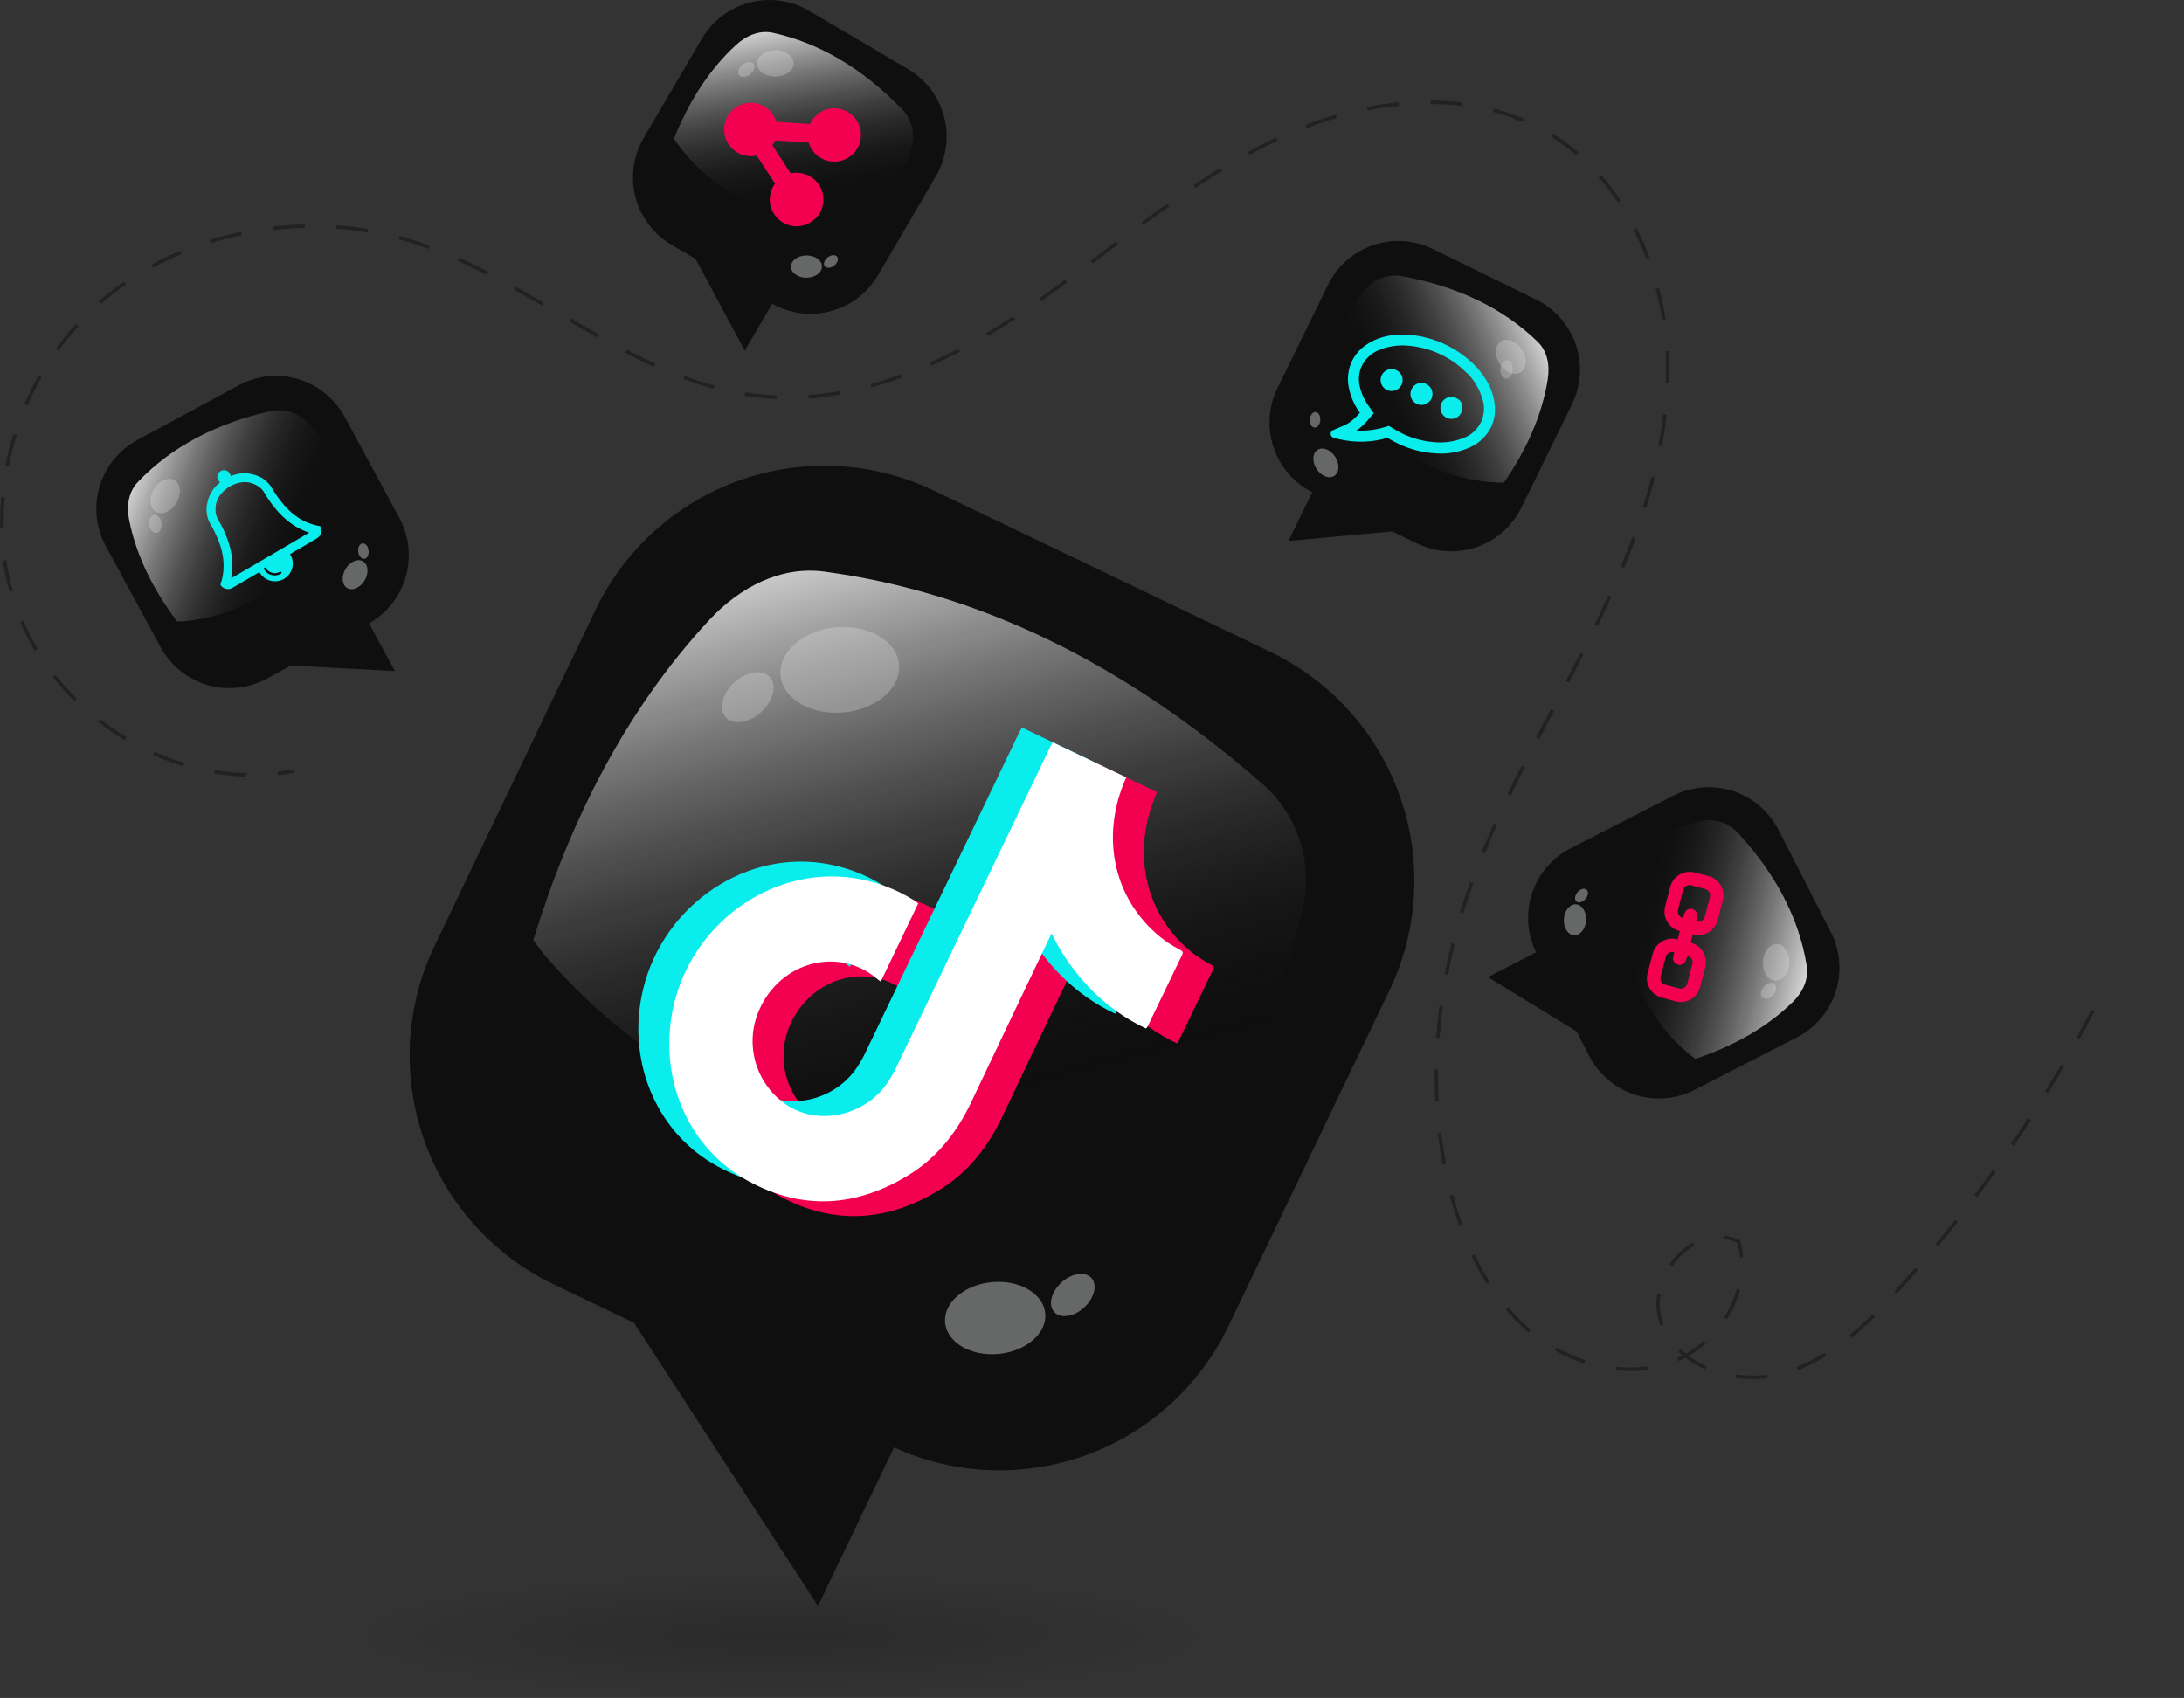 <svg width="544" height="423" viewBox="0 0 544 423" fill="none" xmlns="http://www.w3.org/2000/svg">
<rect x="0" y="0" width="544" height="423" fill="#333333" stroke="none"/>
<g clip-path="url(#clip0_990_1610)">
<path d="M226.25 17.25L201.45 2.65C196.998 0.062 191.703 -0.66 186.72 0.64C181.737 1.94 177.47 5.157 174.85 9.59L160.31 34.39C157.716 38.84 156.989 44.136 158.287 49.12C159.586 54.105 162.804 58.372 167.24 60.99L173.24 64.48L185.51 87.33L192.35 75.67C196.792 78.17 202.038 78.828 206.96 77.505C211.883 76.181 216.09 72.981 218.68 68.59L233.17 43.8C235.749 39.356 236.469 34.074 235.173 29.102C233.877 24.129 230.67 19.87 226.25 17.25Z" fill="#0F0F0F"/>
<path d="M222.84 20.071L200.61 7.071C196.624 4.743 191.879 4.087 187.411 5.244C182.943 6.402 179.114 9.28 176.76 13.251L163.76 35.481C161.436 39.469 160.784 44.215 161.947 48.681C163.111 53.148 165.995 56.973 169.97 59.321L175.31 62.451L186.31 82.941L192.43 72.491C196.414 74.731 201.117 75.321 205.531 74.134C209.945 72.947 213.717 70.077 216.04 66.141L229.04 43.911C231.365 39.924 232.018 35.179 230.857 30.712C229.695 26.245 226.813 22.419 222.84 20.071Z" fill="#0F0F0F"/>
<path opacity="0.39" d="M193.16 19.088C195.683 19.064 197.716 17.577 197.699 15.766C197.682 13.954 195.623 12.505 193.099 12.528C190.575 12.551 188.543 14.039 188.559 15.85C188.576 17.662 190.636 19.111 193.16 19.088Z" fill="#F0F3F4"/>
<path opacity="0.39" d="M186.844 18.526C187.844 17.751 188.232 16.578 187.711 15.905C187.19 15.233 185.957 15.316 184.957 16.091C183.958 16.866 183.57 18.039 184.091 18.711C184.612 19.384 185.845 19.3 186.844 18.526Z" fill="#F0F3F4"/>
<g style="mix-blend-mode:screen" opacity="0.95">
<path style="mix-blend-mode:screen" d="M221.17 50.731C219.862 51.456 218.472 52.023 217.03 52.421C211.233 54.076 205.162 54.543 199.18 53.794C193.198 53.045 187.429 51.095 182.22 48.061C176.99 44.995 172.448 40.882 168.88 35.981C168.522 35.515 168.188 35.031 167.88 34.531C171.51 25.531 176.48 17.471 183.37 11.171C185.95 8.811 189.23 7.461 192.51 8.171C204.19 10.731 214.95 17.114 224.79 27.321C226.009 28.614 226.852 30.217 227.228 31.954C227.603 33.692 227.497 35.499 226.92 37.181C225.404 41.857 223.479 46.391 221.17 50.731Z" fill="url(#paint0_linear_990_1610)"/>
</g>
<path opacity="0.39" d="M200.903 69.184C203.034 69.164 204.751 67.908 204.737 66.378C204.723 64.848 202.983 63.624 200.851 63.644C198.72 63.664 197.003 64.92 197.017 66.45C197.031 67.979 198.771 69.204 200.903 69.184Z" fill="#F0F3F4"/>
<path opacity="0.39" d="M207.769 66.169C208.615 65.513 208.945 64.521 208.505 63.953C208.066 63.386 207.023 63.458 206.176 64.114C205.329 64.771 204.999 65.763 205.439 66.33C205.879 66.898 206.922 66.826 207.769 66.169Z" fill="#F0F3F4"/>
<path d="M201.77 43.941C202.911 44.605 203.829 45.593 204.408 46.779C204.987 47.965 205.201 49.297 205.023 50.605C204.845 51.913 204.282 53.138 203.407 54.127C202.532 55.115 201.383 55.821 200.106 56.156C198.829 56.491 197.482 56.44 196.234 56.008C194.987 55.577 193.895 54.785 193.098 53.733C192.3 52.681 191.833 51.416 191.755 50.098C191.677 48.781 191.992 47.469 192.66 46.331C192.75 46.181 192.88 45.99 193.05 45.74L188.48 38.74C187.216 39.025 185.897 38.934 184.684 38.479C183.472 38.023 182.418 37.224 181.653 36.179C180.889 35.133 180.446 33.887 180.38 32.593C180.313 31.3 180.626 30.015 181.28 28.897C181.933 27.778 182.899 26.875 184.059 26.299C185.219 25.722 186.522 25.496 187.808 25.649C189.094 25.803 190.308 26.328 191.299 27.162C192.291 27.995 193.018 29.1 193.39 30.34L201.75 30.89C201.844 30.674 201.951 30.464 202.07 30.261C202.842 28.941 204.045 27.928 205.476 27.392C206.907 26.856 208.479 26.829 209.928 27.316C211.377 27.803 212.614 28.774 213.43 30.066C214.247 31.357 214.594 32.891 214.412 34.409C214.231 35.926 213.532 37.335 212.434 38.398C211.336 39.461 209.905 40.113 208.382 40.245C206.86 40.376 205.338 39.979 204.074 39.121C202.809 38.262 201.879 36.994 201.44 35.531L193.09 34.98C192.96 35.261 192.85 35.471 192.77 35.611C192.651 35.814 192.521 36.011 192.38 36.2L196.95 43.2C198.591 42.803 200.324 43.068 201.77 43.941Z" fill="#F40051"/>
<path d="M356.85 62.011L382.67 74.651C387.291 76.926 390.823 80.938 392.494 85.81C394.165 90.682 393.84 96.018 391.59 100.651L378.95 126.471C376.673 131.089 372.66 134.619 367.788 136.289C362.916 137.958 357.582 137.632 352.95 135.381L346.74 132.381L320.92 134.771L326.86 122.631C322.308 120.314 318.847 116.304 317.222 111.462C315.597 106.62 315.937 101.334 318.17 96.741L330.81 70.921C333.087 66.291 337.107 62.754 341.989 61.084C346.87 59.414 352.214 59.747 356.85 62.011Z" fill="#0F0F0F"/>
<path d="M356.34 66.43L379.49 77.76C383.634 79.799 386.801 83.396 388.301 87.764C389.8 92.132 389.508 96.916 387.49 101.07L376.17 124.25C374.131 128.394 370.534 131.562 366.166 133.061C361.798 134.56 357.014 134.268 352.86 132.25L347.3 129.53L324.17 131.63L329.49 120.76C325.423 118.675 322.335 115.08 320.888 110.745C319.441 106.409 319.75 101.68 321.75 97.57L333.07 74.43C335.111 70.299 338.701 67.14 343.059 65.642C347.417 64.144 352.19 64.427 356.34 66.43Z" fill="#0F0F0F"/>
<path opacity="0.39" d="M378.82 92.723C380.34 91.736 380.457 89.22 379.082 87.104C377.708 84.987 375.362 84.071 373.842 85.057C372.323 86.044 372.206 88.56 373.58 90.677C374.955 92.793 377.301 93.709 378.82 92.723Z" fill="#F0F3F4"/>
<path opacity="0.39" d="M376.801 92.149C376.889 90.885 376.272 89.811 375.421 89.751C374.571 89.692 373.809 90.669 373.721 91.934C373.632 93.198 374.25 94.272 375.101 94.331C375.951 94.391 376.712 93.414 376.801 92.149Z" fill="#F0F3F4"/>
<g style="mix-blend-mode:screen" opacity="0.95">
<path style="mix-blend-mode:screen" d="M331.7 84.75C331.814 86.244 332.11 87.718 332.58 89.14C334.403 94.887 337.369 100.207 341.299 104.779C345.229 109.352 350.042 113.084 355.45 115.75C360.893 118.414 366.826 119.929 372.88 120.2C373.456 120.23 374.034 120.23 374.61 120.2C380.14 112.2 384.09 103.61 385.53 94.39C386.07 90.93 385.39 87.45 382.98 85.12C374.393 76.8 363.127 71.357 349.18 68.79C347.428 68.488 345.626 68.671 343.969 69.317C342.313 69.964 340.864 71.051 339.78 72.46C336.737 76.316 334.033 80.428 331.7 84.75Z" fill="url(#paint1_linear_990_1610)"/>
</g>
<path opacity="0.39" d="M332.337 118.553C333.622 117.726 333.731 115.605 332.58 113.814C331.429 112.024 329.454 111.242 328.169 112.068C326.883 112.894 326.775 115.015 327.926 116.806C329.077 118.597 331.052 119.379 332.337 118.553Z" fill="#F0F3F4"/>
<path opacity="0.39" d="M328.859 104.676C328.938 103.607 328.422 102.698 327.706 102.645C326.99 102.592 326.345 103.415 326.266 104.483C326.187 105.552 326.703 106.461 327.419 106.514C328.135 106.568 328.779 105.744 328.859 104.676Z" fill="#F0F3F4"/>
<path d="M371.47 106.251C370.392 108.533 368.538 110.358 366.24 111.401C363.605 112.617 360.706 113.154 357.81 112.961C354.515 112.792 351.287 111.973 348.31 110.551C347.41 110.118 346.5 109.628 345.58 109.081C341.972 110.144 338.161 110.322 334.47 109.601C333.652 109.466 332.846 109.266 332.06 109.001L331.96 108.951C331.771 108.86 331.622 108.704 331.54 108.511C331.441 108.298 331.417 108.059 331.47 107.831C331.468 107.786 331.476 107.741 331.494 107.7C331.511 107.658 331.537 107.621 331.57 107.591C331.623 107.542 331.667 107.485 331.7 107.421C331.7 107.421 331.77 107.341 331.87 107.271L332.07 107.151L332.28 107.051L332.52 106.951L333.44 106.561L334.44 106.141C334.64 106.051 334.96 105.891 335.44 105.651C335.817 105.443 336.181 105.213 336.53 104.961C336.817 104.734 337.15 104.434 337.53 104.061C337.955 103.672 338.356 103.258 338.73 102.821C337.308 100.898 336.346 98.674 335.92 96.321C335.528 94.2 335.804 92.009 336.71 90.051C337.511 88.352 338.768 86.909 340.34 85.881C342.016 84.76 343.906 83.998 345.89 83.641C348.132 83.257 350.422 83.24 352.67 83.591C357.681 84.342 362.367 86.53 366.16 89.891C367.87 91.387 369.323 93.154 370.46 95.121C371.467 96.867 372.098 98.806 372.31 100.811C372.541 102.667 372.25 104.551 371.47 106.251ZM365.47 93.021C361.54 89.002 356.284 86.546 350.68 86.111C348.238 85.898 345.781 86.268 343.51 87.191C341.617 87.935 340.071 89.362 339.18 91.191C338.5 92.691 338.308 94.366 338.63 95.981C339.013 97.869 339.805 99.651 340.95 101.201L342.18 102.961L340.79 104.571C339.94 105.592 338.962 106.499 337.88 107.271C340.203 107.38 342.528 107.103 344.76 106.451L345.93 106.101L346.98 106.731C347.771 107.222 348.589 107.67 349.43 108.071C351.941 109.267 354.655 109.979 357.43 110.171C359.869 110.383 362.323 110.013 364.59 109.091C366.501 108.379 368.056 106.944 368.919 105.095C369.781 103.247 369.882 101.133 369.2 99.211C368.486 96.872 367.22 94.739 365.51 92.991L365.47 93.021ZM349.2 93.731C349.386 94.241 349.417 94.795 349.288 95.322C349.159 95.85 348.876 96.327 348.476 96.694C348.075 97.06 347.574 97.299 347.037 97.381C346.5 97.462 345.951 97.382 345.46 97.151C345.132 97.001 344.838 96.787 344.596 96.52C344.354 96.254 344.168 95.941 344.05 95.601C343.802 94.918 343.836 94.165 344.143 93.506C344.451 92.848 345.007 92.339 345.69 92.091C346.373 91.849 347.124 91.885 347.781 92.192C348.438 92.498 348.948 93.051 349.2 93.731ZM356.64 97.211C356.888 97.894 356.854 98.647 356.547 99.305C356.239 99.964 355.683 100.473 355 100.721C354.663 100.846 354.304 100.902 353.945 100.885C353.586 100.868 353.234 100.778 352.91 100.621C352.5 100.431 352.144 100.143 351.872 99.783C351.6 99.422 351.422 99 351.352 98.553C351.283 98.107 351.326 97.651 351.475 97.225C351.625 96.799 351.878 96.416 352.211 96.112C352.545 95.807 352.948 95.589 353.386 95.478C353.824 95.367 354.282 95.366 354.72 95.475C355.158 95.583 355.563 95.799 355.898 96.102C356.233 96.405 356.488 96.786 356.64 97.211ZM364.08 100.681C364.265 101.19 364.295 101.742 364.166 102.268C364.037 102.794 363.755 103.27 363.356 103.636C362.957 104.001 362.459 104.241 361.924 104.324C361.389 104.407 360.841 104.329 360.35 104.101C359.695 103.791 359.188 103.234 358.941 102.553C358.694 101.871 358.726 101.119 359.03 100.461C359.176 100.131 359.388 99.835 359.653 99.591C359.917 99.347 360.23 99.159 360.57 99.041C360.909 98.916 361.269 98.86 361.63 98.877C361.991 98.894 362.345 98.984 362.67 99.141C363.011 99.275 363.321 99.478 363.579 99.738C363.837 99.998 364.038 100.309 364.17 100.651L364.08 100.681Z" fill="#0AEDED"/>
<path d="M59.5 95.961L34.17 109.631C29.645 112.092 26.279 116.244 24.806 121.179C23.333 126.115 23.874 131.433 26.31 135.971L40.02 161.251C42.483 165.774 46.635 169.139 51.57 170.611C56.504 172.084 61.821 171.544 66.36 169.111L72.44 165.821L98.34 167.171L91.92 155.291C96.357 152.783 99.635 148.638 101.054 143.743C102.472 138.848 101.918 133.592 99.51 129.101L85.84 103.811C83.377 99.288 79.225 95.923 74.289 94.453C69.354 92.982 64.037 93.524 59.5 95.961Z" fill="#0F0F0F"/>
<path d="M60.17 100.361L37.5 112.621C33.442 114.829 30.423 118.555 29.106 122.984C27.788 127.413 28.279 132.183 30.47 136.251L42.73 158.921C44.946 162.967 48.67 165.973 53.093 167.284C57.516 168.595 62.277 168.105 66.34 165.921L71.79 162.971L95.01 164.251L89.25 153.601C93.229 151.354 96.169 147.637 97.441 143.248C98.712 138.859 98.213 134.146 96.05 130.121L83.8 107.451C81.6 103.384 77.878 100.354 73.449 99.025C69.02 97.697 64.246 98.177 60.17 100.361Z" fill="#0F0F0F"/>
<path opacity="0.39" d="M43.961 125.235C45.249 123.064 45.031 120.555 43.473 119.631C41.915 118.706 39.608 119.716 38.32 121.887C37.032 124.057 37.25 126.566 38.808 127.49C40.366 128.415 42.673 127.405 43.961 125.235Z" fill="#F0F3F4"/>
<path opacity="0.39" d="M38.947 132.774C39.792 132.677 40.36 131.58 40.215 130.324C40.071 129.067 39.269 128.127 38.424 128.224C37.579 128.322 37.011 129.419 37.155 130.675C37.3 131.932 38.102 132.872 38.947 132.774Z" fill="#F0F3F4"/>
<g style="mix-blend-mode:screen" opacity="0.95">
<path style="mix-blend-mode:screen" d="M85.55 117.67C85.496 119.17 85.261 120.657 84.85 122.1C83.258 127.915 80.509 133.347 76.766 138.073C73.024 142.798 68.365 146.719 63.07 149.6C57.74 152.489 51.871 154.242 45.83 154.75C45.255 154.802 44.677 154.818 44.1 154.8C38.26 147.03 33.97 138.61 32.15 129.45C31.47 126.02 32.02 122.52 34.33 120.09C42.583 111.424 53.62 105.53 67.44 102.41C69.179 102.037 70.987 102.147 72.668 102.727C74.35 103.306 75.841 104.335 76.98 105.7C80.18 109.433 83.048 113.438 85.55 117.67Z" fill="url(#paint2_linear_990_1610)"/>
</g>
<path opacity="0.39" d="M90.833 144.578C91.921 142.745 91.736 140.626 90.421 139.845C89.105 139.065 87.157 139.918 86.069 141.751C84.981 143.584 85.165 145.703 86.481 146.484C87.796 147.265 89.745 146.412 90.833 144.578Z" fill="#F0F3F4"/>
<path opacity="0.39" d="M90.743 139.221C91.456 139.139 91.936 138.209 91.813 137.145C91.691 136.08 91.013 135.284 90.3 135.366C89.587 135.448 89.108 136.378 89.23 137.442C89.352 138.506 90.03 139.303 90.743 139.221Z" fill="#F0F3F4"/>
<path d="M79.73 131.081C79.879 131.331 79.975 131.609 80.013 131.898C80.051 132.187 80.03 132.481 79.95 132.761C79.885 133.042 79.762 133.307 79.59 133.54C79.418 133.772 79.2 133.966 78.95 134.111L72.25 138.041C72.563 138.543 72.773 139.103 72.866 139.688C72.96 140.272 72.935 140.87 72.793 141.445C72.652 142.02 72.397 142.56 72.043 143.035C71.689 143.509 71.243 143.908 70.733 144.208C70.222 144.507 69.656 144.701 69.069 144.778C68.482 144.856 67.886 144.814 67.315 144.657C66.744 144.5 66.211 144.23 65.746 143.863C65.282 143.496 64.895 143.04 64.61 142.521L57.91 146.441C57.662 146.591 57.386 146.689 57.099 146.729C56.812 146.769 56.519 146.749 56.24 146.671C55.958 146.605 55.691 146.482 55.458 146.31C55.224 146.138 55.028 145.921 54.88 145.671C55.126 144.982 55.323 144.277 55.47 143.561C55.621 142.726 55.694 141.879 55.69 141.031C55.696 140.025 55.606 139.02 55.42 138.031C55.168 136.833 54.814 135.658 54.36 134.521C53.802 133.117 53.133 131.759 52.36 130.461C51.463 128.869 51.205 126.996 51.64 125.221C52.061 123.203 53.198 121.406 54.84 120.161C54.648 120.027 54.488 119.853 54.37 119.651C54.201 119.367 54.121 119.039 54.14 118.709C54.159 118.38 54.276 118.063 54.475 117.8C54.675 117.537 54.949 117.339 55.261 117.233C55.574 117.126 55.911 117.115 56.23 117.201C56.441 117.253 56.639 117.348 56.811 117.481C56.983 117.614 57.126 117.78 57.23 117.971C57.349 118.169 57.424 118.391 57.45 118.621C59.346 117.793 61.477 117.679 63.45 118.301C65.211 118.788 66.721 119.929 67.67 121.491C68.424 122.798 69.284 124.043 70.24 125.211C71.009 126.166 71.862 127.05 72.79 127.851C73.566 128.501 74.403 129.073 75.29 129.561C76.03 129.966 76.807 130.301 77.61 130.561C78.303 130.784 79.012 130.958 79.73 131.081ZM57.59 144.081L77.01 132.691C72.61 131.264 68.857 127.901 65.75 122.601C65.424 122.066 64.987 121.605 64.47 121.251C63.882 120.835 63.23 120.518 62.54 120.311C61.72 120.084 60.86 120.037 60.02 120.171C58.019 120.514 56.214 121.582 54.95 123.171C54.42 123.839 54.042 124.613 53.84 125.441C53.684 126.143 53.641 126.865 53.71 127.581C53.773 128.208 53.968 128.814 54.28 129.361C57.38 134.621 58.483 139.521 57.59 144.061V144.081ZM70.06 142.551C70.045 142.516 70.022 142.485 69.993 142.461C69.965 142.436 69.931 142.418 69.894 142.409C69.858 142.399 69.819 142.398 69.782 142.405C69.745 142.412 69.71 142.428 69.68 142.451C69.399 142.619 69.086 142.729 68.761 142.772C68.436 142.815 68.105 142.791 67.79 142.701C67.471 142.627 67.171 142.488 66.91 142.291C66.648 142.095 66.43 141.846 66.27 141.561C66.254 141.524 66.231 141.492 66.202 141.465C66.173 141.438 66.138 141.418 66.1 141.405C66.063 141.393 66.023 141.388 65.983 141.393C65.944 141.397 65.906 141.409 65.871 141.429C65.837 141.449 65.808 141.476 65.784 141.509C65.761 141.541 65.746 141.578 65.738 141.617C65.73 141.656 65.731 141.696 65.74 141.734C65.749 141.773 65.766 141.809 65.79 141.841C65.987 142.19 66.254 142.496 66.574 142.738C66.894 142.981 67.26 143.155 67.65 143.251C68.037 143.354 68.441 143.379 68.837 143.325C69.234 143.27 69.616 143.136 69.96 142.931C69.998 142.917 70.032 142.894 70.059 142.863C70.086 142.833 70.105 142.797 70.115 142.757C70.125 142.718 70.125 142.677 70.116 142.637C70.106 142.598 70.087 142.561 70.06 142.531V142.551Z" fill="#0AEDED"/>
<path d="M442.93 206.621L456.05 232.251C458.386 236.84 458.811 242.168 457.231 247.07C455.652 251.971 452.196 256.049 447.62 258.411L422.04 271.531C417.451 273.869 412.122 274.296 407.22 272.716C402.317 271.136 398.24 267.679 395.88 263.101L392.73 256.961L370.61 243.411L382.61 237.251C380.368 232.673 380.008 227.399 381.608 222.559C383.209 217.72 386.641 213.7 391.17 211.361L416.75 198.241C421.335 195.895 426.663 195.459 431.569 197.029C436.475 198.6 440.559 202.048 442.93 206.621Z" fill="#0F0F0F"/>
<path d="M439.87 209.861L451.63 232.791C453.728 236.905 454.112 241.683 452.697 246.079C451.282 250.475 448.184 254.132 444.08 256.251L421.17 268.011C417.054 270.105 412.276 270.486 407.881 269.069C403.485 267.653 399.829 264.554 397.71 260.451L394.89 254.941L375.06 242.801L385.83 237.271C383.822 233.166 383.502 228.438 384.937 224.1C386.373 219.762 389.45 216.158 393.51 214.061L416.44 202.301C420.552 200.213 425.324 199.836 429.713 201.252C434.102 202.669 437.753 205.763 439.87 209.861Z" fill="#0F0F0F"/>
<path opacity="0.39" d="M445.658 239.952C445.824 237.434 444.494 235.296 442.686 235.176C440.878 235.057 439.279 237.002 439.113 239.521C438.947 242.039 440.277 244.178 442.085 244.297C443.893 244.416 445.492 242.471 445.658 239.952Z" fill="#F0F3F4"/>
<path opacity="0.39" d="M441.671 247.849C442.501 246.895 442.654 245.669 442.012 245.111C441.371 244.553 440.178 244.874 439.348 245.828C438.517 246.782 438.365 248.008 439.006 248.566C439.648 249.125 440.841 248.804 441.671 247.849Z" fill="#F0F3F4"/>
<g style="mix-blend-mode:screen" opacity="0.95">
<path style="mix-blend-mode:screen" d="M409.17 209.781C408.367 211.031 407.719 212.374 407.24 213.781C405.263 219.475 404.456 225.51 404.867 231.524C405.277 237.538 406.897 243.408 409.63 248.781C412.395 254.177 416.246 258.943 420.94 262.781C421.384 263.14 421.848 263.474 422.33 263.781C431.55 260.671 439.85 256.161 446.53 249.641C449.03 247.191 450.53 244.001 450.03 240.641C448.13 228.841 442.367 217.737 432.74 207.331C431.515 206.042 429.962 205.11 428.248 204.637C426.534 204.163 424.723 204.164 423.01 204.641C418.256 205.948 413.625 207.668 409.17 209.781Z" fill="url(#paint3_linear_990_1610)"/>
</g>
<path opacity="0.39" d="M395.068 229.323C395.208 227.196 394.085 225.39 392.558 225.289C391.032 225.189 389.68 226.832 389.54 228.959C389.4 231.086 390.524 232.892 392.05 232.993C393.577 233.093 394.928 231.45 395.068 229.323Z" fill="#F0F3F4"/>
<path opacity="0.39" d="M394.915 223.961C395.618 223.153 395.749 222.116 395.207 221.645C394.666 221.173 393.657 221.447 392.953 222.255C392.25 223.063 392.119 224.101 392.661 224.572C393.203 225.043 394.212 224.77 394.915 223.961Z" fill="#F0F3F4"/>
<path d="M421.17 248.951C420.609 249.292 419.984 249.514 419.333 249.602C418.683 249.689 418.021 249.641 417.39 249.461L413.92 248.541C412.645 248.196 411.559 247.361 410.897 246.218C410.236 245.075 410.054 243.717 410.39 242.441L411.68 237.551C411.841 236.921 412.128 236.331 412.523 235.815C412.918 235.3 413.414 234.869 413.98 234.551C414.559 234.2 415.205 233.974 415.876 233.886C416.548 233.798 417.23 233.851 417.88 234.041L418.42 231.951C417.774 231.795 417.165 231.513 416.63 231.12C416.094 230.726 415.643 230.23 415.301 229.661C414.959 229.091 414.734 228.459 414.64 227.801C414.545 227.143 414.583 226.474 414.75 225.831L416.04 220.901C416.38 219.624 417.212 218.535 418.353 217.87C419.494 217.205 420.852 217.018 422.13 217.351L425.59 218.271C426.866 218.613 427.955 219.447 428.619 220.59C429.282 221.733 429.466 223.092 429.13 224.371L427.84 229.261C427.68 229.892 427.393 230.484 426.995 231C426.598 231.516 426.099 231.945 425.53 232.261C424.953 232.613 424.309 232.84 423.639 232.928C422.969 233.016 422.288 232.962 421.64 232.771L421.1 234.861C421.746 235.016 422.354 235.298 422.89 235.692C423.426 236.085 423.877 236.581 424.219 237.151C424.561 237.72 424.785 238.352 424.88 239.01C424.975 239.668 424.937 240.338 424.77 240.981L423.48 245.911C423.322 246.548 423.036 247.146 422.639 247.669C422.242 248.192 421.742 248.628 421.17 248.951ZM419.49 246.081C419.679 245.975 419.845 245.832 419.978 245.66C420.11 245.488 420.206 245.291 420.26 245.081L421.54 240.151C421.599 239.94 421.615 239.72 421.585 239.503C421.556 239.286 421.483 239.078 421.37 238.891C421.252 238.686 421.092 238.51 420.901 238.372C420.709 238.234 420.491 238.138 420.26 238.091L420.15 238.541C420.09 238.791 420.04 238.961 420.01 239.051C419.973 239.185 419.923 239.316 419.86 239.441C419.799 239.597 419.707 239.74 419.59 239.861C419.475 239.972 419.348 240.069 419.21 240.151C419.022 240.263 418.814 240.337 418.597 240.367C418.381 240.398 418.16 240.385 417.948 240.329C417.737 240.273 417.539 240.175 417.365 240.042C417.192 239.908 417.048 239.741 416.94 239.551C416.856 239.414 416.792 239.266 416.75 239.111C416.719 238.949 416.719 238.782 416.75 238.621C416.75 238.431 416.75 238.301 416.81 238.201C416.87 238.101 416.87 237.941 416.94 237.691C417.01 237.441 417.05 237.301 417.06 237.251C416.833 237.174 416.592 237.148 416.354 237.174C416.115 237.2 415.886 237.277 415.68 237.401C415.492 237.508 415.327 237.652 415.195 237.824C415.063 237.995 414.966 238.191 414.91 238.401L413.63 243.291C413.574 243.501 413.563 243.72 413.595 243.935C413.628 244.15 413.704 244.356 413.82 244.541C413.925 244.733 414.068 244.902 414.24 245.037C414.411 245.173 414.609 245.273 414.82 245.331L418.29 246.251C418.684 246.346 419.1 246.285 419.45 246.081H419.49ZM423.86 229.401C424.05 229.296 424.217 229.153 424.35 228.981C424.482 228.809 424.578 228.611 424.63 228.401L425.92 223.511C425.98 223.3 425.995 223.078 425.964 222.861C425.933 222.644 425.857 222.436 425.74 222.251C425.521 221.87 425.162 221.59 424.74 221.471L421.27 220.551C421.061 220.493 420.842 220.478 420.627 220.507C420.413 220.536 420.206 220.609 420.02 220.721C419.829 220.824 419.662 220.967 419.529 221.139C419.397 221.311 419.301 221.509 419.25 221.721L417.96 226.641C417.906 226.853 417.896 227.075 417.931 227.291C417.965 227.508 418.043 227.715 418.16 227.901C418.275 228.103 418.432 228.279 418.62 228.417C418.808 228.554 419.022 228.651 419.25 228.701L419.36 228.251C419.42 228.011 419.46 227.831 419.49 227.741C419.52 227.651 419.57 227.521 419.64 227.361C419.704 227.205 419.795 227.063 419.91 226.941C420.024 226.825 420.151 226.724 420.29 226.641C420.477 226.528 420.686 226.454 420.902 226.425C421.119 226.396 421.339 226.411 421.55 226.471C421.76 226.525 421.957 226.621 422.129 226.753C422.3 226.886 422.444 227.051 422.55 227.241C422.634 227.377 422.698 227.526 422.74 227.681C422.766 227.843 422.766 228.008 422.74 228.171C422.751 228.31 422.751 228.451 422.74 228.591C422.74 228.681 422.67 228.851 422.6 229.101C422.53 229.351 422.49 229.491 422.48 229.541C422.701 229.612 422.934 229.637 423.165 229.613C423.396 229.589 423.619 229.516 423.82 229.401H423.86Z" fill="#F40051"/>
<g opacity="0.5">
<path d="M69.29 193.15L69.17 192.25C70.47 192.1 71.78 191.9 73.06 191.65L73.23 192.52C71.95 192.79 70.62 192.99 69.29 193.15Z" fill="#0F0F0F"/>
<path d="M405.98 341.56C404.794 341.556 403.609 341.493 402.43 341.37L402.52 340.49C405.115 340.771 407.735 340.731 410.32 340.37L410.44 341.25C408.962 341.454 407.472 341.558 405.98 341.56ZM394.61 339.69C392.068 338.856 389.614 337.778 387.28 336.47L387.71 335.7C389.995 336.974 392.396 338.029 394.88 338.85L394.61 339.69ZM418.16 339.07L417.8 338.26C420.173 337.193 422.371 335.773 424.32 334.05L424.91 334.72C422.889 336.493 420.618 337.959 418.17 339.07H418.16ZM380.71 331.92L380.37 331.64C378.467 329.99 376.692 328.198 375.06 326.28L375.73 325.7C377.332 327.588 379.077 329.35 380.95 330.97L381.27 331.25L380.71 331.92ZM430.15 328.64L429.41 328.17C430.825 325.986 431.906 323.603 432.62 321.1L433.47 321.33C432.743 323.918 431.63 326.382 430.17 328.64H430.15ZM370.34 319.84C368.917 317.588 367.634 315.25 366.5 312.84L367.3 312.46C368.421 314.834 369.683 317.138 371.08 319.36L370.34 319.84ZM363.45 305.49C362.7 303.39 362 301.19 361.38 298.95C361.28 298.6 361.18 298.24 361.09 297.89L361.94 297.66C362.03 298.01 362.13 298.36 362.23 298.66C362.84 300.89 363.53 303.07 364.23 305.15L363.45 305.49ZM359.33 290.13C358.84 287.56 358.44 284.91 358.13 282.27L359.01 282.17C359.31 284.79 359.71 287.41 360.19 289.97L359.33 290.13ZM357.48 274.34C357.38 272.34 357.33 270.34 357.33 268.34C357.33 267.7 357.33 267.06 357.33 266.42H358.22C358.22 267.05 358.22 267.69 358.22 268.32C358.22 270.32 358.22 272.32 358.37 274.32L357.48 274.34ZM358.59 258.52L357.71 258.45C357.91 255.83 358.19 253.17 358.54 250.55L359.42 250.66C359.07 253.25 358.79 255.92 358.59 258.52ZM360.7 242.87L359.83 242.7C360.32 240.13 360.9 237.52 361.54 234.94L362.4 235.15C361.76 237.72 361.17 240.31 360.7 242.87ZM364.5 227.54L363.65 227.28C364.27 225.28 364.93 223.28 365.65 221.28C365.82 220.78 366 220.28 366.18 219.78L367.01 220.08C366.83 220.58 366.65 221.08 366.48 221.57C365.77 223.51 365.11 225.53 364.5 227.54ZM369.82 212.66L369.01 212.33C370.01 209.97 371.01 207.52 372.14 205.03L372.94 205.39C371.83 207.87 370.78 210.32 369.82 212.66ZM376.29 198.22L375.49 197.84C376.58 195.59 377.73 193.27 379.02 190.73L379.8 191.13C378.52 193.66 377.37 195.98 376.29 198.25V198.22ZM61.29 193.49C58.629 193.408 55.976 193.148 53.35 192.71L53.49 191.83C56.076 192.267 58.689 192.527 61.31 192.61L61.29 193.49ZM45.59 190.87C43.044 190.093 40.55 189.158 38.12 188.07L38.48 187.27C40.875 188.338 43.333 189.26 45.84 190.03L45.59 190.87ZM31.05 184.39C28.773 183.016 26.576 181.514 24.47 179.89L25.01 179.19C27.088 180.796 29.258 182.278 31.51 183.63L31.05 184.39ZM383.4 184.09L382.62 183.68C383.84 181.34 385.07 179.007 386.31 176.68L387.09 177.09C385.87 179.417 384.65 181.75 383.43 184.09H383.4ZM18.47 174.63C16.576 172.761 14.8 170.777 13.15 168.69L13.85 168.14C15.473 170.201 17.223 172.158 19.09 174L18.47 174.63ZM390.78 170.07L390 169.66C391.22 167.32 392.44 164.97 393.64 162.66L394.43 163.07C393.26 165.38 392.04 167.72 390.81 170.07H390.78ZM8.63 162.12C7.264 159.838 6.054 157.466 5.01 155.02L5.82 154.67C6.846 157.082 8.035 159.42 9.38 161.67L8.63 162.12ZM397.98 155.93L397.18 155.54C398.38 153.09 399.51 150.68 400.56 148.38L401.36 148.75C400.34 151.05 399.17 153.47 398.01 155.93H397.98ZM2.37 147.49C1.653 144.928 1.098 142.322 0.71 139.69L1.58 139.56C1.967 142.155 2.514 144.723 3.22 147.25L2.37 147.49ZM404.53 141.49L403.72 141.15C404.72 138.65 405.72 136.15 406.61 133.79L407.43 134.1C406.58 136.47 405.6 138.96 404.56 141.47L404.53 141.49ZM0.03 131.75C0.03 131.06 0.03 130.38 0.03 129.69C0.03 127.74 0.12 125.75 0.28 123.78L1.16 123.86C1 125.8 0.91 127.76 0.91 129.69C0.91 130.37 0.91 131.05 0.91 131.69L0.03 131.75ZM410.03 126.56L409.19 126.3C410 123.74 410.73 121.18 411.36 118.7L412.22 118.92C411.59 121.42 410.85 123.99 410.04 126.56H410.03ZM2.21 116.06L1.34 115.89C1.868 113.28 2.536 110.699 3.34 108.16L4.18 108.42C3.389 110.93 2.735 113.48 2.22 116.06H2.21ZM413.95 111.16L413.08 111C413.58 108.38 413.98 105.75 414.27 103.2L415.15 103.3C414.86 105.88 414.46 108.52 413.96 111.16H413.95ZM6.85 101.04L6.04 100.69C7.091 98.248 8.273 95.865 9.58 93.55L10.35 93.98C9.059 96.268 7.894 98.625 6.86 101.04H6.85ZM193.42 99.42C192.32 99.42 191.2 99.29 190.1 99.19C188.58 99.04 187.03 98.84 185.49 98.59L185.64 97.72C187.15 97.97 188.64 98.17 190.18 98.31C191.27 98.41 192.37 98.49 193.46 98.53L193.42 99.42ZM201.42 99.3L201.36 98.42C203.979 98.226 206.586 97.892 209.17 97.42L209.32 98.29C206.7 98.766 204.056 99.103 201.4 99.3H201.42ZM177.75 96.87C175.29 96.19 172.75 95.36 170.18 94.4L170.49 93.57C173.03 94.57 175.55 95.35 177.98 96.02L177.75 96.87ZM217.08 96.53L216.85 95.68C219.31 94.99 221.85 94.18 224.35 93.25L224.66 94.08C222.1 95.01 219.55 95.84 217.06 96.53H217.08ZM415.79 95.37H414.9C414.9 94.24 414.96 93.11 414.96 92.01V91.36C414.96 90.07 414.96 88.77 414.84 87.48H415.72C415.79 88.78 415.84 90.1 415.84 91.4V92.06C415.83 93.09 415.81 94.25 415.77 95.37H415.79ZM162.84 91.37C160.56 90.37 158.22 89.19 155.7 87.88L156.11 87.09C158.62 88.4 160.94 89.53 163.21 90.57L162.84 91.37ZM232.02 91.1L231.65 90.3C233.99 89.3 236.37 88.08 238.75 86.84L239.16 87.62C236.75 88.83 234.35 90.01 232 91.06L232.02 91.1ZM14.61 87.38L13.89 86.87C15.441 84.713 17.11 82.643 18.89 80.67L19.55 81.26C17.787 83.194 16.131 85.224 14.59 87.34L14.61 87.38ZM148.72 84.09C146.21 82.68 143.72 81.24 141.84 80.09L142.28 79.33C144.16 80.43 146.65 81.87 149.15 83.27L148.72 84.09ZM246.1 83.74L245.65 82.98C247.85 81.68 250.1 80.27 252.36 78.8L252.84 79.54C250.55 80.98 248.29 82.39 246.08 83.7L246.1 83.74ZM414 79.66C413.596 77.064 413.059 74.491 412.39 71.95L413.25 71.72C413.92 74.27 414.46 76.9 414.88 79.52L414 79.66ZM135 76.15C132.24 74.56 130.12 73.35 128.12 72.23L128.55 71.46C130.55 72.58 132.68 73.79 135.44 75.39L135 76.15ZM25.17 75.71L24.59 75.05C26.591 73.302 28.688 71.666 30.87 70.15L31.38 70.87C29.226 72.372 27.153 73.988 25.17 75.71ZM259.39 75.03L258.89 74.31C260.89 72.88 263 71.37 265.3 69.67L265.82 70.38C263.51 72.08 261.41 73.6 259.38 75.03H259.39ZM121.17 68.45C118.67 67.17 116.34 66.04 114.06 65.02L114.42 64.21C116.72 65.21 119.06 66.37 121.57 67.67L121.17 68.45ZM38.11 66.73L37.68 65.95C39.99 64.69 42.4 63.52 44.85 62.48L45.2 63.29C42.764 64.316 40.381 65.464 38.06 66.73H38.11ZM272.21 65.63L271.68 64.93L275.81 61.79L277.99 60.14L278.53 60.84L276.35 62.5L272.21 65.63ZM410.04 64.4C409.121 61.94 408.066 59.533 406.88 57.19L407.67 56.79C408.87 59.163 409.938 61.6 410.87 64.09L410.04 64.4ZM106.76 62.02C104.99 61.37 103.21 60.77 101.49 60.25C100.75 60.03 100 59.81 99.26 59.61L99.49 58.76C100.24 58.96 101 59.18 101.75 59.41C103.49 59.93 105.28 60.53 107.06 61.19L106.76 62.02ZM52.59 60.58L52.33 59.74C54.84 58.95 57.44 58.27 60.03 57.74L60.22 58.61C57.6 59.13 55.03 59.8 52.54 60.58H52.59ZM91.59 57.93C89.02 57.49 86.38 57.18 83.77 56.99L83.83 56.11C86.47 56.3 89.14 56.62 91.74 57.06L91.59 57.93ZM68.03 57.33L67.92 56.45C70.55 56.15 73.22 55.96 75.92 55.91V56.79C73.17 56.85 70.54 57.03 67.95 57.33H68.03ZM284.88 56.07L284.36 55.37C286.69 53.63 288.78 52.1 290.76 50.68L291.27 51.4C289.22 52.81 287.17 54.34 284.8 56.07H284.88ZM402.95 50.4C401.492 48.22 399.895 46.135 398.17 44.16L398.83 43.57C400.58 45.578 402.2 47.696 403.68 49.91L402.95 50.4ZM297.77 46.88L297.27 46.14C299.59 44.58 301.77 43.14 303.94 41.83L304.41 42.58C302.17 43.92 299.99 45.32 297.69 46.88H297.77ZM392.59 38.63C390.603 36.923 388.491 35.369 386.27 33.98L386.73 33.23C388.994 34.64 391.147 36.221 393.17 37.96L392.59 38.63ZM311.22 38.63L310.8 37.86C312.3 37.04 313.8 36.24 315.27 35.5L317.87 34.23L318.25 35.03C317.377 35.443 316.517 35.863 315.67 36.29C314.17 36.99 312.63 37.77 311.17 38.59L311.22 38.63ZM325.51 31.95L325.19 31.12C327.69 30.12 330.19 29.31 332.74 28.58L332.99 29.43C330.42 30.11 327.91 30.96 325.43 31.91L325.51 31.95ZM379.3 30.41C376.885 29.385 374.398 28.536 371.86 27.87L372.09 27.02C374.665 27.694 377.188 28.553 379.64 29.59L379.3 30.41ZM340.64 27.53L340.46 26.67C343.11 26.14 345.75 25.73 348.34 25.46L348.43 26.34C345.79 26.56 343.17 26.97 340.56 27.49L340.64 27.53ZM364.14 26.41C361.536 26.087 358.914 25.926 356.29 25.93V25.04C358.964 25.044 361.635 25.207 364.29 25.53L364.14 26.41Z" fill="#0F0F0F"/>
<path d="M433.39 313.25C433.283 312.021 433.059 310.806 432.72 309.62C431.639 309.084 430.47 308.746 429.27 308.62L429.36 307.75C430.736 307.895 432.073 308.299 433.3 308.94L433.47 309.03V309.21C433.852 310.515 434.103 311.855 434.22 313.21L433.39 313.25Z" fill="#0F0F0F"/>
<path d="M436.55 343.58C435.132 343.579 433.715 343.482 432.31 343.29L432.44 342.41C434.983 342.768 437.561 342.792 440.11 342.48L440.22 343.36C439.002 343.509 437.777 343.582 436.55 343.58ZM447.86 341.35L447.54 340.53C449.937 339.585 452.244 338.424 454.43 337.06L454.9 337.81C452.666 339.201 450.309 340.386 447.86 341.35ZM424.7 341.13C422.261 340.07 420.025 338.595 418.09 336.77L418.7 336.13C420.564 337.884 422.715 339.305 425.06 340.33L424.7 341.13ZM461.27 333.25L460.71 332.57C462.58 331.03 464.46 329.33 466.47 327.35L467.09 327.98C465.06 329.94 463.17 331.66 461.27 333.25ZM413.6 330.25L413.39 329.7C412.835 328.178 412.554 326.57 412.56 324.95C412.56 324.075 412.634 323.202 412.78 322.34L413.65 322.49C413.512 323.303 413.442 324.126 413.44 324.95C413.433 326.465 413.697 327.969 414.22 329.39C414.28 329.57 414.35 329.74 414.42 329.92L413.6 330.25ZM472.51 322.25L471.86 321.66L472.46 321C473.99 319.31 475.54 317.57 477.05 315.83L477.72 316.41C476.2 318.16 474.65 319.9 473.11 321.59L472.51 322.25ZM416.56 315.47L415.84 314.96C417.343 312.744 419.317 310.887 421.62 309.52L422.06 310.28C419.869 311.6 417.992 313.381 416.56 315.5V315.47ZM482.78 310.47L482.1 309.91C483.75 307.91 485.4 305.91 487.01 303.85L487.7 304.4C486.09 306.45 484.43 308.49 482.78 310.48V310.47ZM492.48 298.21L491.78 297.68C493.34 295.6 494.9 293.49 496.4 291.39L497.12 291.91C495.61 294.02 494.05 296.14 492.48 298.25V298.21ZM501.6 285.5L500.87 285C502.32 282.88 503.78 280.69 505.2 278.51L505.94 278.99C504.51 281.19 503.06 283.38 501.6 285.51V285.5ZM510.12 272.38L509.37 271.92C510.72 269.72 512.07 267.47 513.37 265.23L514.14 265.67C512.83 267.93 511.48 270.18 510.17 272.39L510.12 272.38ZM518.01 258.87L517.24 258.45C518.49 256.19 519.73 253.88 520.93 251.58L521.72 251.99C520.51 254.3 519.26 256.62 518.01 258.88V258.87Z" fill="#0F0F0F"/>
</g>
<path style="mix-blend-mode:multiply" opacity="0.58" d="M194.61 422.94C255.417 422.94 304.71 416.032 304.71 407.51C304.71 398.988 255.417 392.08 194.61 392.08C133.803 392.08 84.51 398.988 84.51 407.51C84.51 416.032 133.803 422.94 194.61 422.94Z" fill="url(#paint4_radial_990_1610)"/>
<path d="M316.57 162.471L232.51 122.161C217.43 114.984 200.123 114.066 184.369 119.609C168.615 125.151 155.695 136.703 148.43 151.741L108.17 235.791C100.992 250.871 100.073 268.178 105.613 283.934C111.154 299.689 122.703 312.612 137.74 319.881L157.94 329.561L203.75 400.091L222.69 360.581C237.725 367.451 254.854 368.158 270.405 362.551C285.955 356.943 298.69 345.466 305.88 330.581L346.17 246.551C353.343 231.468 354.256 214.16 348.71 198.406C343.164 182.653 331.609 169.734 316.57 162.471Z" fill="#0F0F0F"/>
<path d="M306.33 172.66L230.98 136.53C217.462 130.096 201.946 129.272 187.823 134.239C173.699 139.206 162.115 149.56 155.6 163.04L119.47 238.39C113.035 251.909 112.212 267.424 117.179 281.548C122.146 295.671 132.5 307.256 145.98 313.77L164.08 322.45L205.17 385.68L222.17 350.25C235.645 356.413 250.997 357.052 264.937 352.029C278.877 347.006 290.293 336.721 296.74 323.38L332.87 248.03C339.299 234.509 340.117 218.994 335.144 204.872C330.172 190.75 319.813 179.17 306.33 172.66Z" fill="#0F0F0F"/>
<path opacity="0.39" d="M210.166 177.478C218.316 176.722 224.483 171.366 223.94 165.515C223.397 159.664 216.35 155.533 208.2 156.289C200.051 157.045 193.884 162.402 194.427 168.253C194.969 174.104 202.016 178.234 210.166 177.478Z" fill="#F0F3F4"/>
<path opacity="0.39" d="M189.626 177.356C192.653 174.577 193.6 170.682 191.74 168.656C189.88 166.63 185.918 167.24 182.891 170.019C179.864 172.797 178.918 176.692 180.778 178.718C182.638 180.745 186.599 180.135 189.626 177.356Z" fill="#F0F3F4"/>
<g style="mix-blend-mode:screen" opacity="0.95">
<path style="mix-blend-mode:screen" d="M309.24 272.19C305.208 274.897 300.867 277.112 296.31 278.79C260.03 292.17 219.31 291.66 182.64 274.05C164.911 265.564 149.127 253.505 136.28 238.63C135.051 237.215 133.903 235.733 132.84 234.19C142.11 204.05 156.01 176.75 176.59 154.53C184.3 146.22 194.53 140.96 205.31 142.4C243.743 147.54 280.233 165.27 314.78 195.59C319.07 199.442 322.227 204.392 323.91 209.906C325.593 215.42 325.738 221.289 324.33 226.88C320.63 242.394 315.581 257.555 309.24 272.19Z" fill="url(#paint5_linear_990_1610)"/>
</g>
<path opacity="0.39" d="M248.712 337.291C255.597 336.652 260.807 332.131 260.349 327.193C259.891 322.255 253.938 318.769 247.053 319.408C240.168 320.047 234.958 324.568 235.416 329.506C235.874 334.444 241.827 337.93 248.712 337.291Z" fill="#F0F3F4"/>
<path opacity="0.39" d="M270.063 325.708C272.618 323.363 273.414 320.073 271.842 318.36C270.27 316.647 266.924 317.16 264.369 319.505C261.814 321.851 261.017 325.141 262.589 326.853C264.162 328.566 267.507 328.054 270.063 325.708Z" fill="#F0F3F4"/>
<path d="M288.22 197.351C281.45 212.411 285.27 228.601 297.86 238.021C299.095 238.883 300.384 239.665 301.72 240.361C302.22 240.641 302.47 240.891 302.16 241.531L293.46 259.591C293.46 259.691 293.29 259.761 293.14 259.921C288.051 257.522 283.429 254.238 279.49 250.221C275.456 246.126 272.121 241.396 269.62 236.221L268.92 237.681C262.5 251.181 256.04 264.681 249.65 278.181C246.15 285.601 241.3 291.851 234.41 296.181C221.06 304.541 207.52 305.231 194.16 297.961C179.4 289.961 171.88 272.961 175.16 255.751C179.25 234.271 199.73 219.251 220.49 222.461C225.74 223.255 230.773 225.113 235.28 227.921C235.66 228.161 236 228.451 236.42 228.751L227.08 248.231C226.77 248.001 226.49 247.811 226.23 247.591C216.69 239.421 202.23 243.181 196.85 255.201C194.932 259.453 194.634 264.259 196.011 268.716C197.389 273.173 200.347 276.973 204.33 279.401C212.14 284.021 222.95 281.541 228.53 273.771C229.483 272.402 230.316 270.953 231.02 269.441C243.687 243.068 256.353 216.694 269.02 190.321C269.3 189.751 269.62 189.191 269.93 188.631L288.22 197.351Z" fill="#F40051"/>
<path d="M272.83 189.97C266.05 205.03 269.83 221.22 282.46 230.64C283.697 231.498 284.987 232.28 286.32 232.98C286.82 233.26 287.08 233.5 286.77 234.14C283.863 240.14 280.963 246.163 278.07 252.21C278.07 252.31 277.9 252.38 277.74 252.54C272.656 250.133 268.035 246.849 264.09 242.84C260.058 238.746 256.727 234.016 254.23 228.84C253.92 229.48 253.72 229.89 253.53 230.3C247.097 243.793 240.673 257.293 234.26 270.8C230.75 278.22 225.9 284.46 219.02 288.8C205.67 297.16 192.13 297.85 178.77 290.58C164.01 282.58 156.49 265.58 159.77 248.37C163.87 226.88 184.35 211.86 205.1 215.08C210.354 215.873 215.39 217.731 219.9 220.54C220.27 220.78 220.62 221.06 221.04 221.37L211.69 240.85C211.39 240.62 211.11 240.43 210.85 240.21C201.31 232.04 186.79 235.8 181.47 247.82C179.548 252.07 179.248 256.876 180.626 261.333C182.004 265.789 184.965 269.587 188.95 272.01C196.75 276.64 207.57 274.16 213.14 266.39C214.098 265.022 214.934 263.573 215.64 262.06C228.307 235.687 240.973 209.313 253.64 182.94C253.91 182.36 254.24 181.81 254.55 181.25L272.83 189.97Z" fill="#0AEDED"/>
<path d="M280.53 193.66C273.75 208.72 277.53 224.91 290.16 234.33C291.395 235.192 292.684 235.974 294.02 236.67C294.52 236.95 294.78 237.2 294.47 237.84C291.557 243.84 288.657 249.86 285.77 255.9C285.72 256 285.6 256.07 285.44 256.23C280.356 253.823 275.735 250.54 271.79 246.53C267.756 242.438 264.424 237.708 261.93 232.53C261.62 233.17 261.42 233.58 261.23 233.99C254.8 247.49 248.34 260.99 241.96 274.49C238.45 281.91 233.6 288.15 226.72 292.49C213.37 300.85 199.82 301.54 186.46 294.27C171.7 286.27 164.19 269.27 167.46 252.06C171.56 230.57 192.03 215.55 212.79 218.77C218.04 219.565 223.073 221.423 227.58 224.23C227.96 224.47 228.31 224.76 228.72 225.06L219.38 244.54C219.07 244.31 218.79 244.12 218.53 243.9C208.99 235.73 194.48 239.49 189.15 251.51C187.233 255.764 186.936 260.571 188.315 265.028C189.695 269.485 192.655 273.284 196.64 275.71C204.44 280.33 215.26 277.85 220.83 270.08C221.785 268.713 222.618 267.264 223.32 265.75C235.987 239.377 248.653 213.004 261.32 186.63C261.6 186.05 261.93 185.5 262.23 184.94L280.53 193.66Z" fill="white"/>
</g>
<defs>
<linearGradient id="paint0_linear_990_1610" x1="192.284" y1="3.516" x2="200.986" y2="52.093" gradientUnits="userSpaceOnUse">
<stop stop-color="white"/>
<stop offset="1" stop-opacity="0"/>
</linearGradient>
<linearGradient id="paint1_linear_990_1610" x1="386.887" y1="82.612" x2="341.519" y2="102.26" gradientUnits="userSpaceOnUse">
<stop stop-color="white"/>
<stop offset="1" stop-opacity="0"/>
</linearGradient>
<linearGradient id="paint2_linear_990_1610" x1="30.175" y1="117.923" x2="76.227" y2="135.66" gradientUnits="userSpaceOnUse">
<stop stop-color="white"/>
<stop offset="1" stop-opacity="0"/>
</linearGradient>
<linearGradient id="paint3_linear_990_1610" x1="454.012" y1="240.51" x2="405.871" y2="229.214" gradientUnits="userSpaceOnUse">
<stop stop-color="white"/>
<stop offset="1" stop-opacity="0"/>
</linearGradient>
<radialGradient id="paint4_radial_990_1610" cx="0" cy="0" r="1" gradientUnits="userSpaceOnUse" gradientTransform="translate(194.61 407.456) scale(110.1 15.414)">
<stop stop-opacity="0.3"/>
<stop offset="1" stop-opacity="0"/>
</radialGradient>
<linearGradient id="paint5_linear_990_1610" x1="202.165" y1="125.063" x2="243.491" y2="279.241" gradientUnits="userSpaceOnUse">
<stop stop-color="white"/>
<stop offset="1" stop-opacity="0"/>
</linearGradient>
<clipPath id="clip0_990_1610">
<rect width="543.21" height="422.94" fill="white"/>
</clipPath>
</defs>
</svg>
